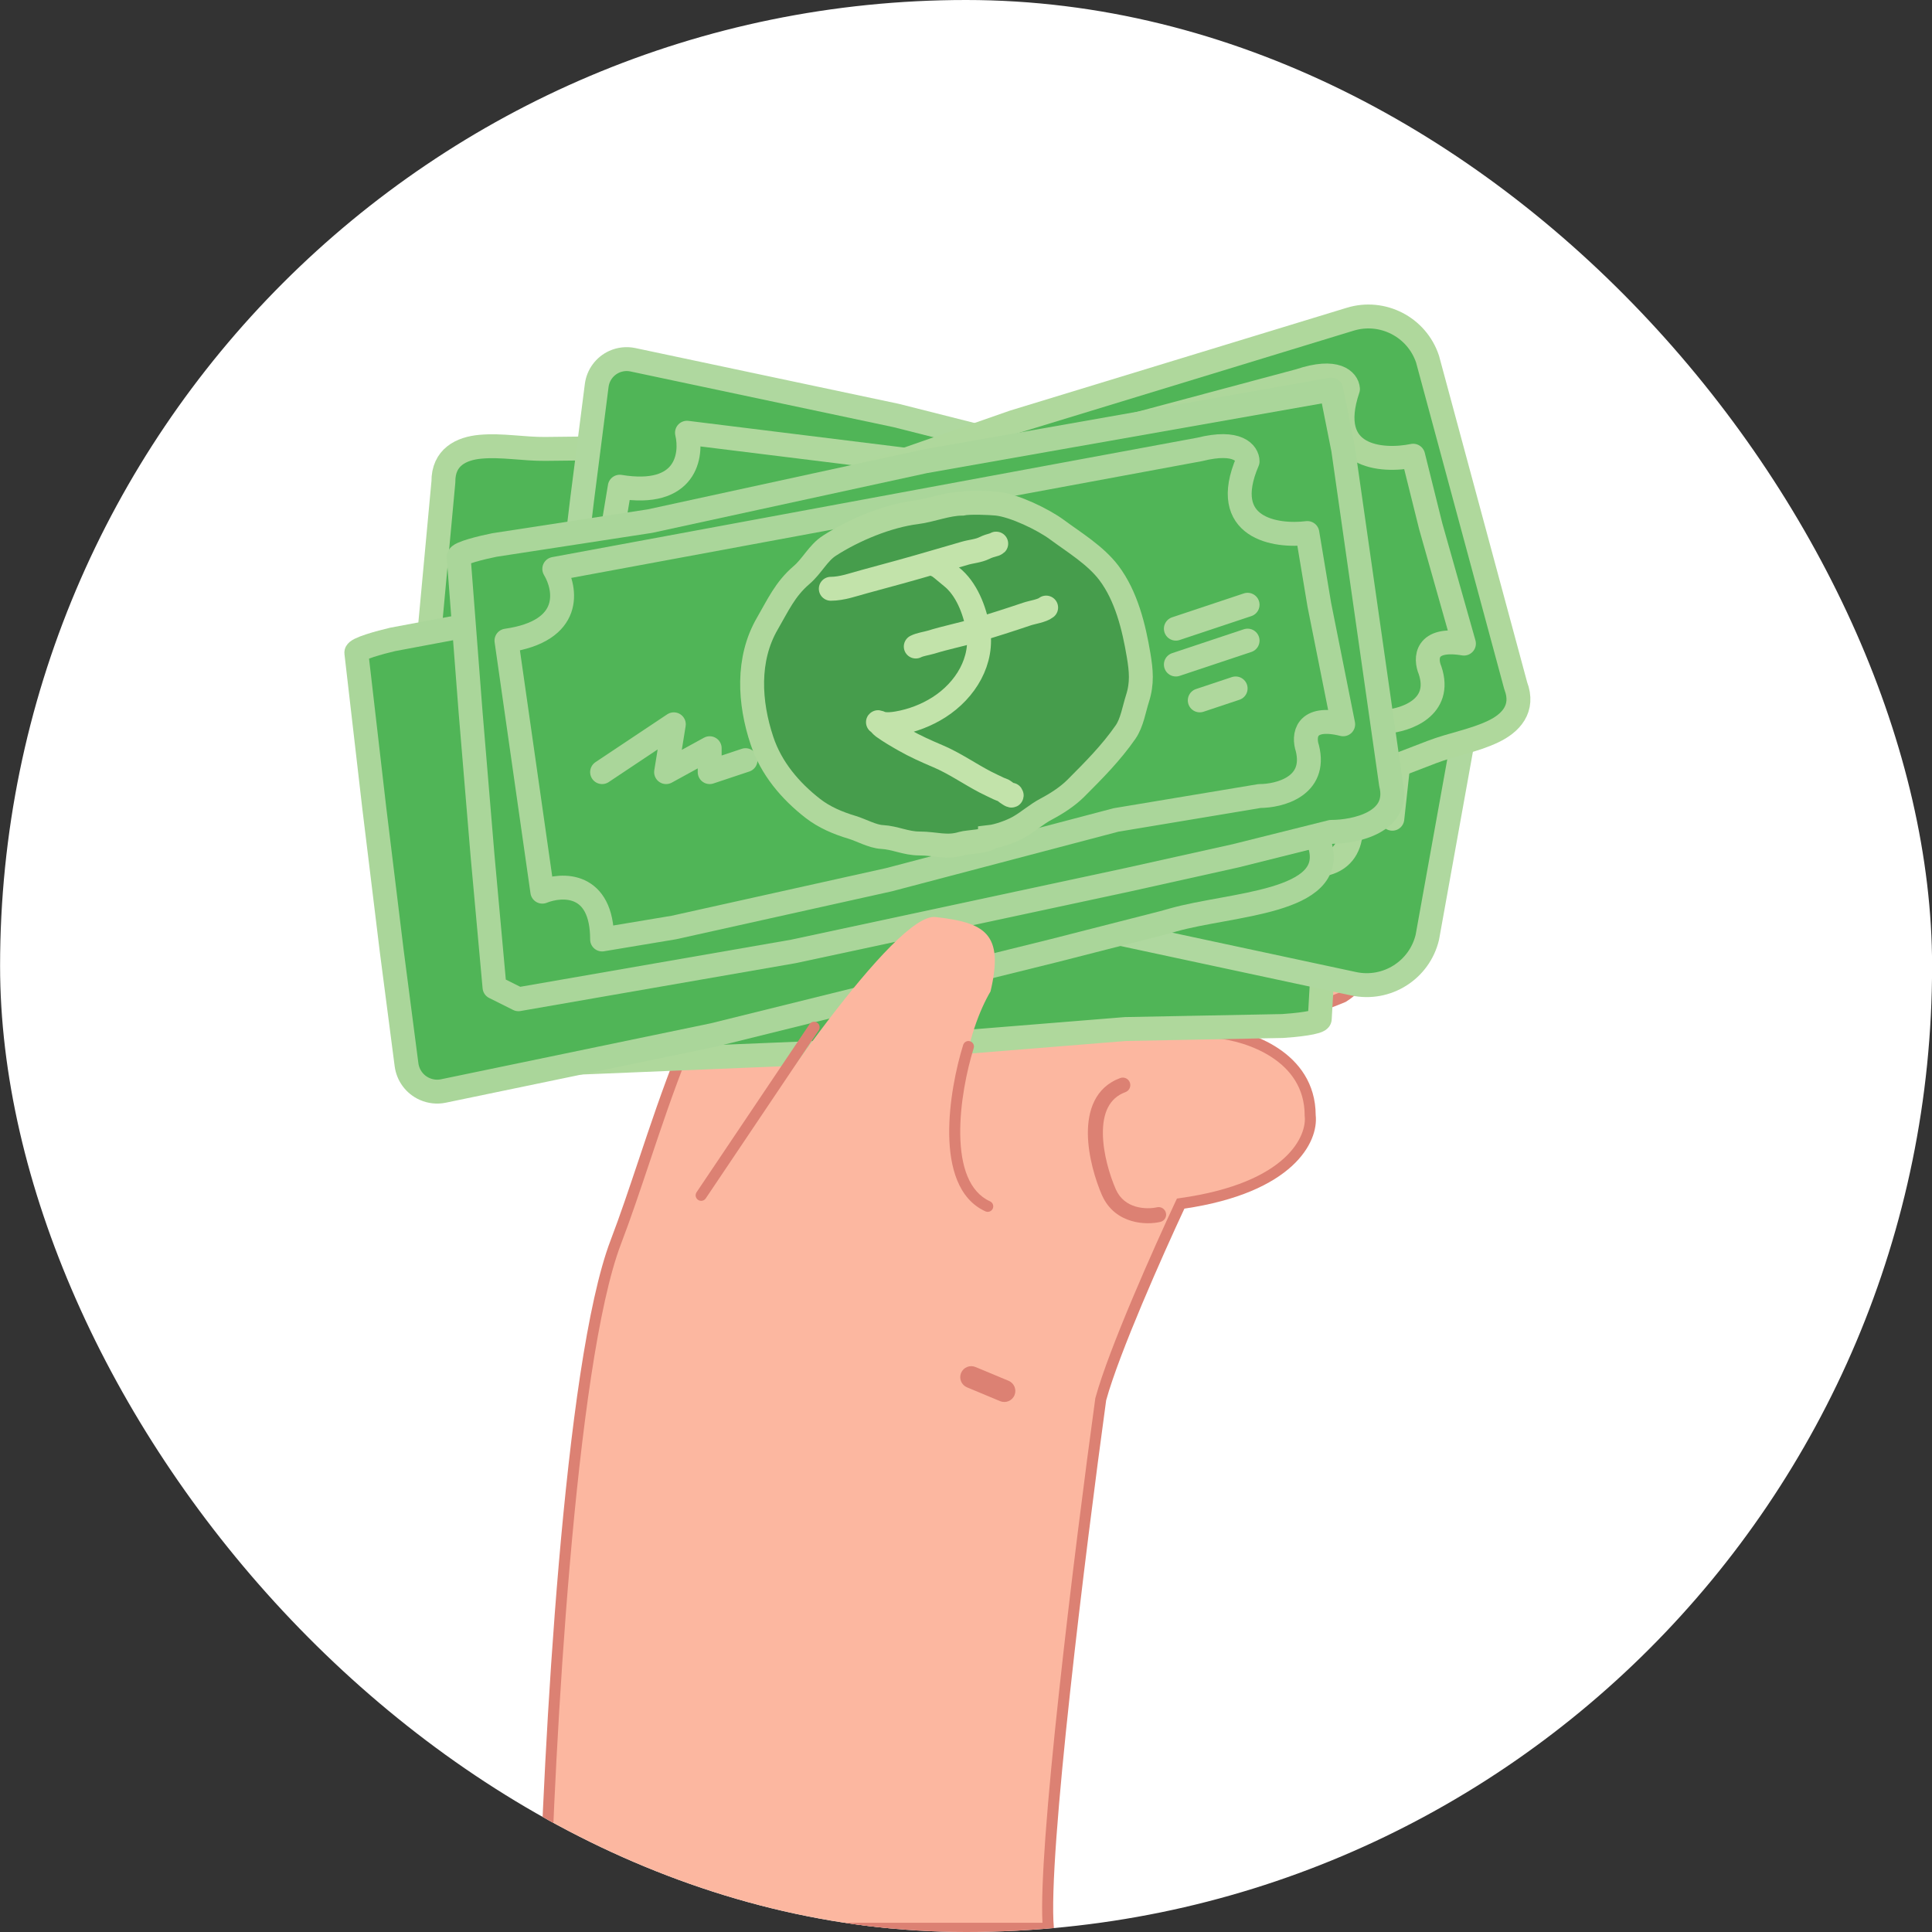 <svg width="48" height="48" viewBox="0 0 48 48" fill="none" xmlns="http://www.w3.org/2000/svg">
<rect x="0" y="0" width="48" height="48" fill="#333333" stroke="none"/>
<g clip-path="url(#clip0_939_20602)">
<rect x="0.002" width="48" height="48" rx="24" fill="white"/>
<path d="M15.299 30.861C14.149 33.874 13.633 43.481 13.519 47.908H26.047C25.883 46.155 26.846 38.415 27.348 34.764C27.676 33.559 28.808 31.021 29.333 29.903C32.072 29.52 32.619 28.283 32.551 27.712C32.551 26.233 30.999 25.727 30.223 25.659C31.319 25.549 32.779 25.02 33.372 24.768C34.741 23.892 34.308 21.893 33.92 21.003C33.975 19.634 33.304 19.246 32.962 19.223C32.578 18.949 30.063 19.794 28.854 20.25C31.811 18.826 32.551 17.968 32.551 17.717C32.441 15.691 31.319 15.549 30.771 15.732C27.54 16.389 24.358 17.968 23.172 18.676C17.627 21.756 16.737 27.096 15.299 30.861Z" fill="#FCB7A0"/>
<path fill-rule="evenodd" clip-rule="evenodd" d="M31.744 16.007C31.425 15.773 31.056 15.781 30.814 15.862L30.806 15.864L30.798 15.866C27.587 16.519 24.42 18.091 23.242 18.793L23.24 18.794L23.238 18.795C18.663 21.337 17.295 25.422 16.127 28.91C15.893 29.606 15.668 30.279 15.427 30.91C15.145 31.649 14.899 32.801 14.687 34.194C14.476 35.583 14.3 37.202 14.157 38.866C13.876 42.124 13.72 45.553 13.66 47.771H25.9C25.875 47.299 25.907 46.541 25.974 45.618C26.049 44.587 26.17 43.339 26.312 42.033C26.595 39.421 26.961 36.571 27.212 34.745L27.213 34.736L27.216 34.727C27.548 33.509 28.686 30.96 29.209 29.845L29.241 29.778L29.314 29.767C32.027 29.387 32.47 28.184 32.415 27.729L32.414 27.72V27.712C32.414 27.03 32.059 26.572 31.603 26.271C31.141 25.966 30.582 25.828 30.211 25.795L30.21 25.522C31.277 25.415 32.711 24.898 33.308 24.647C33.933 24.242 34.155 23.579 34.168 22.888C34.182 22.192 33.983 21.49 33.794 21.058L33.782 21.029L33.783 20.998C33.81 20.336 33.66 19.93 33.48 19.691C33.299 19.45 33.082 19.369 32.953 19.36L32.914 19.357L32.882 19.335C32.87 19.326 32.825 19.309 32.722 19.307C32.625 19.305 32.5 19.316 32.349 19.339C32.049 19.386 31.667 19.478 31.255 19.595C30.432 19.827 29.505 20.151 28.902 20.378L28.795 20.127C30.269 19.417 31.184 18.851 31.728 18.435C32.001 18.227 32.177 18.058 32.284 17.931C32.338 17.867 32.372 17.816 32.392 17.777C32.402 17.758 32.407 17.743 32.411 17.732C32.413 17.725 32.413 17.721 32.414 17.718C32.359 16.732 32.061 16.239 31.744 16.007ZM31.906 15.786C32.315 16.085 32.632 16.674 32.688 17.71L32.688 17.713V17.717C32.688 17.779 32.666 17.843 32.635 17.902C32.603 17.964 32.556 18.032 32.494 18.107C32.37 18.255 32.177 18.437 31.895 18.653C31.577 18.895 31.142 19.184 30.558 19.517C30.768 19.451 30.977 19.389 31.18 19.331C31.596 19.214 31.991 19.118 32.307 19.069C32.465 19.044 32.608 19.031 32.727 19.033C32.825 19.035 32.926 19.048 33.005 19.09C33.214 19.114 33.485 19.241 33.699 19.526C33.923 19.824 34.08 20.288 34.058 20.977C34.254 21.437 34.456 22.164 34.442 22.894C34.427 23.64 34.183 24.412 33.446 24.884L33.436 24.89L33.426 24.895C32.954 25.094 31.932 25.471 30.973 25.675C31.233 25.759 31.505 25.878 31.753 26.042C32.265 26.38 32.685 26.912 32.688 27.704C32.763 28.385 32.117 29.631 29.426 30.028C28.889 31.177 27.804 33.62 27.482 34.791C27.232 36.616 26.866 39.458 26.584 42.062C26.442 43.367 26.322 44.611 26.247 45.638C26.172 46.669 26.144 47.47 26.183 47.895L26.198 48.045H13.379L13.382 47.904C13.439 45.689 13.597 42.177 13.884 38.842C14.028 37.175 14.204 35.55 14.416 34.153C14.629 32.758 14.878 31.58 15.171 30.812C15.406 30.197 15.627 29.535 15.858 28.846C17.024 25.356 18.428 21.155 23.104 18.557C24.299 17.845 27.489 16.261 30.736 15.599C31.041 15.5 31.503 15.49 31.906 15.786Z" fill="#DC8173"/>
<path fill-rule="evenodd" clip-rule="evenodd" d="M28.071 26.895C28.106 26.991 28.057 27.099 27.96 27.134C27.549 27.285 27.397 27.666 27.401 28.162C27.405 28.657 27.57 29.202 27.724 29.553C27.834 29.796 28.019 29.918 28.214 29.976C28.415 30.035 28.621 30.023 28.744 29.995C28.844 29.972 28.944 30.034 28.967 30.135C28.991 30.235 28.928 30.335 28.828 30.358C28.653 30.399 28.38 30.414 28.108 30.333C27.829 30.251 27.547 30.066 27.384 29.706L27.383 29.705L27.382 29.704C27.217 29.325 27.033 28.727 27.028 28.166C27.023 27.605 27.201 27.016 27.831 26.784C27.928 26.748 28.035 26.798 28.071 26.895Z" fill="#DC8173"/>
<path fill-rule="evenodd" clip-rule="evenodd" d="M23.878 34.11C23.936 33.971 24.096 33.905 24.236 33.963L25.057 34.305C25.197 34.363 25.263 34.524 25.205 34.663C25.147 34.803 24.986 34.869 24.847 34.811L24.025 34.468C23.886 34.41 23.82 34.25 23.878 34.11Z" fill="#DC8173"/>
<path d="M32.845 19.014L32.238 22.838C32.223 22.932 31.608 22.932 31.302 22.92L27.409 22.601L20.421 22.46L11.697 21.939C10.857 21.889 10.21 21.177 10.241 20.336L11.016 11.972C11.01 11.359 11.459 11.142 11.938 11.099C12.47 11.051 13.007 11.158 13.541 11.153L15.185 11.135L17.923 11.178L26.425 11.375L33.098 11.79C33.258 11.8 33.41 11.861 33.533 11.964C33.732 12.13 33.83 12.388 33.793 12.645L33.383 15.478L32.845 19.014Z" fill="#50B557" stroke="#AFD89D" stroke-width="0.594" stroke-linejoin="round"/>
<path d="M33.009 21.449L32.789 25.315C32.784 25.41 32.172 25.472 31.867 25.491L27.962 25.566L20.994 26.129L12.263 26.489C11.422 26.524 10.707 25.88 10.653 25.04L10.582 16.641C10.514 16.031 10.939 15.77 11.411 15.679C11.935 15.578 12.48 15.631 13.011 15.572L14.645 15.388L17.373 15.155L25.852 14.495L32.533 14.236C32.693 14.23 32.851 14.275 32.983 14.366C33.198 14.511 33.322 14.758 33.311 15.017L33.188 17.877L33.009 21.449Z" fill="#50B557" stroke="#AFD89C" stroke-width="0.594" stroke-linejoin="round"/>
<path d="M14.036 15.967L13.598 19.814C13.588 19.908 14.18 20.073 14.478 20.143L18.314 20.877L25.086 22.61L33.631 24.441C34.454 24.617 35.267 24.104 35.462 23.285L36.952 15.019C37.123 14.43 36.748 14.1 36.298 13.931C35.798 13.743 35.252 13.703 34.739 13.554L33.159 13.098L30.51 12.407L22.265 10.323L15.724 8.938C15.567 8.905 15.404 8.923 15.258 8.989C15.022 9.097 14.858 9.319 14.825 9.576L14.462 12.416L14.036 15.967Z" fill="#50B557" stroke="#AFD89F" stroke-width="0.594" stroke-linejoin="round"/>
<path d="M16.678 15.923L18.736 15.328L18.194 16.402L19.406 16.163L19.227 16.729L20.166 16.714M17.068 10.751C17.202 11.313 17.055 12.367 15.398 12.092L14.367 18.307C14.899 18.267 15.855 18.528 15.425 19.887L17.213 20.141L22.669 20.62L28.496 20.905L32.073 21.414C32.545 21.563 33.504 21.617 33.564 20.639C33.559 20.326 33.758 19.828 34.592 20.341L34.921 17.331L35.175 15.542C34.391 15.398 33.116 14.767 34.297 13.396C34.356 13.207 34.231 12.814 33.254 12.754L17.068 10.751Z" stroke="#AFD89D" stroke-width="0.594" stroke-linecap="round" stroke-linejoin="round"/>
<path d="M14.743 18.044L13.979 14.248C13.961 14.155 14.537 13.941 14.828 13.845L18.588 12.787L25.187 10.483L33.545 7.931C34.35 7.685 35.204 8.127 35.468 8.926L37.657 17.035C37.877 17.608 37.532 17.968 37.098 18.175C36.616 18.405 36.075 18.492 35.577 18.683L34.042 19.273L31.461 20.187L23.424 22.966L17.024 24.903C16.871 24.95 16.706 24.946 16.556 24.892C16.311 24.805 16.129 24.598 16.074 24.344L15.471 21.546L14.743 18.044Z" fill="#50B557" stroke="#AFD89C" stroke-width="0.594" stroke-linejoin="round"/>
<path d="M18.108 18.618L19.792 17.294L19.693 18.493L20.727 17.816L20.773 18.408L21.638 18.042M16.528 13.678C16.863 14.148 17.123 15.18 15.484 15.548L16.861 21.695C17.339 21.459 18.323 21.342 18.435 22.763L20.188 22.327L25.424 20.723L30.932 18.801L34.438 17.929C34.932 17.89 35.841 17.58 35.529 16.652C35.407 16.363 35.405 15.827 36.371 15.99L35.546 13.075L35.11 11.322C34.328 11.483 32.91 11.376 33.49 9.663C33.475 9.465 33.211 9.148 32.283 9.46L16.528 13.678Z" stroke="#AED79B" stroke-width="0.594" stroke-linecap="round" stroke-linejoin="round"/>
<path d="M9.298 20.068L8.853 16.217C8.842 16.122 9.45 15.957 9.755 15.886L13.689 15.148L20.634 13.407L29.429 11.559C30.257 11.385 31.073 11.9 31.273 12.722L32.793 20.997C33.219 22.439 30.584 22.448 29.138 22.858L28.903 22.924L26.186 23.618L17.731 25.712L11.017 27.105C10.86 27.138 10.696 27.12 10.55 27.055C10.305 26.947 10.135 26.719 10.1 26.453L9.732 23.623L9.298 20.068Z" fill="#50B557" stroke="#AAD69A" stroke-width="0.594" stroke-linejoin="round"/>
<path d="M11.692 17.698L11.395 13.838C11.388 13.743 11.986 13.6 12.286 13.54L16.147 12.947L22.977 11.462L33.075 9.68L33.371 11.165L34.559 19.48C34.797 20.43 33.669 20.668 33.075 20.668L30.699 21.262L28.026 21.856L19.711 23.638L12.88 24.826L12.286 24.529L11.989 21.262L11.692 17.698Z" fill="#50B557" stroke="#AAD69A" stroke-width="0.594" stroke-linejoin="round"/>
<path d="M14.959 19.183L16.741 17.995L16.549 19.183L17.632 18.589L17.632 19.183L18.523 18.886M13.771 14.134C14.068 14.629 14.246 15.679 12.583 15.916L13.474 22.153C13.969 21.955 14.959 21.915 14.959 23.341L16.741 23.044L22.087 21.856L27.729 20.371L31.293 19.777C31.788 19.777 32.718 19.539 32.481 18.589C32.382 18.292 32.421 17.758 33.371 17.995L32.778 15.025L32.481 13.243C31.689 13.342 30.283 13.125 30.996 11.462C30.996 11.264 30.758 10.927 29.808 11.165L13.771 14.134Z" stroke="#AAD69A" stroke-width="0.594" stroke-linecap="round" stroke-linejoin="round"/>
<path d="M29.214 15.619L30.996 15.025" stroke="#AFD89D" stroke-width="0.594" stroke-linecap="round" stroke-linejoin="round"/>
<path d="M29.214 16.51L30.996 15.916" stroke="#AFD89D" stroke-width="0.594" stroke-linecap="round" stroke-linejoin="round"/>
<path d="M29.808 17.401L30.699 17.104" stroke="#AFD89D" stroke-width="0.594" stroke-linecap="round" stroke-linejoin="round"/>
<path d="M22.773 12.726C23.142 12.679 23.537 12.513 23.905 12.513C24.082 12.474 24.591 12.495 24.765 12.513C25.201 12.559 25.92 12.908 26.259 13.159C26.694 13.48 27.216 13.794 27.55 14.234C27.986 14.812 28.172 15.585 28.288 16.275C28.352 16.659 28.383 16.971 28.261 17.353C28.176 17.617 28.125 17.956 27.965 18.187C27.606 18.705 27.177 19.135 26.728 19.585C26.526 19.787 26.254 19.963 26.002 20.096C25.742 20.233 25.552 20.414 25.304 20.553C25.123 20.655 24.799 20.772 24.596 20.795C24.596 20.902 24.036 20.916 23.905 20.956C23.522 21.074 23.242 20.956 22.841 20.956C22.506 20.956 22.237 20.812 21.915 20.795C21.673 20.782 21.396 20.622 21.165 20.553C20.816 20.448 20.483 20.308 20.194 20.084C19.634 19.648 19.16 19.09 18.931 18.402C18.615 17.456 18.551 16.377 19.065 15.492C19.331 15.034 19.505 14.637 19.913 14.288C20.175 14.065 20.325 13.739 20.604 13.559C21.213 13.165 22.053 12.816 22.773 12.726Z" fill="#469D4C" stroke="#AFD89C" stroke-width="0.594" stroke-linecap="round"/>
<path d="M20.641 14.628C20.92 14.628 21.205 14.523 21.471 14.451C22.06 14.293 22.648 14.132 23.233 13.96C23.477 13.888 23.722 13.82 23.966 13.747C24.127 13.699 24.305 13.691 24.458 13.615C24.534 13.577 24.613 13.553 24.694 13.531C24.758 13.513 24.775 13.485 24.714 13.526" stroke="#C2E3AA" stroke-width="0.594" stroke-linecap="round"/>
<path d="M23.258 14.038C23.242 14.038 23.3 14.056 23.319 14.069C23.428 14.148 23.527 14.241 23.633 14.324C24.013 14.623 24.214 15.155 24.298 15.62C24.443 16.417 23.986 17.151 23.33 17.571C23.018 17.77 22.662 17.906 22.298 17.969C22.178 17.99 22.049 18.002 21.927 17.982C21.889 17.975 21.852 17.947 21.815 17.942C21.804 17.941 21.833 17.954 21.841 17.962C21.875 17.997 21.901 18.032 21.941 18.062C22.104 18.179 22.289 18.287 22.463 18.386C22.73 18.539 23.022 18.669 23.305 18.789C23.715 18.963 24.082 19.222 24.476 19.428C24.587 19.486 24.7 19.536 24.812 19.591C24.862 19.615 24.927 19.628 24.969 19.665C25 19.693 25.176 19.818 25.127 19.744" stroke="#C2E3AA" stroke-width="0.594" stroke-linecap="round"/>
<path d="M22.752 16.063C22.864 16.007 23.013 15.99 23.133 15.954C23.501 15.84 23.883 15.765 24.254 15.656C24.678 15.532 25.095 15.397 25.513 15.256C25.648 15.21 25.884 15.18 25.991 15.095" stroke="#C2E3AA" stroke-width="0.594" stroke-linecap="round"/>
<path d="M23.24 22.783C22.254 22.674 18.995 27.438 17.489 29.834H24.609C23.349 27.808 24.084 25.521 24.609 24.632C24.951 23.194 24.472 22.92 23.24 22.783Z" fill="#FCB7A0"/>
<path fill-rule="evenodd" clip-rule="evenodd" d="M20.303 25.408C20.366 25.45 20.383 25.535 20.341 25.598L17.534 29.774C17.492 29.837 17.407 29.853 17.344 29.811C17.281 29.769 17.264 29.684 17.306 29.621L20.113 25.445C20.155 25.382 20.241 25.366 20.303 25.408ZM24.102 25.87C24.174 25.892 24.214 25.969 24.191 26.041C24.023 26.58 23.845 27.421 23.857 28.189C23.869 28.971 24.074 29.609 24.597 29.847C24.665 29.878 24.696 29.959 24.665 30.028C24.633 30.097 24.552 30.127 24.483 30.096C23.801 29.786 23.595 28.987 23.583 28.194C23.571 27.387 23.756 26.517 23.93 25.96C23.953 25.888 24.029 25.847 24.102 25.87Z" fill="#DC8173"/>
</g>
<defs>
<clipPath id="clip0_939_20602">
<rect x="0.002" width="48" height="48" rx="24" fill="white"/>
</clipPath>
</defs>
</svg>
